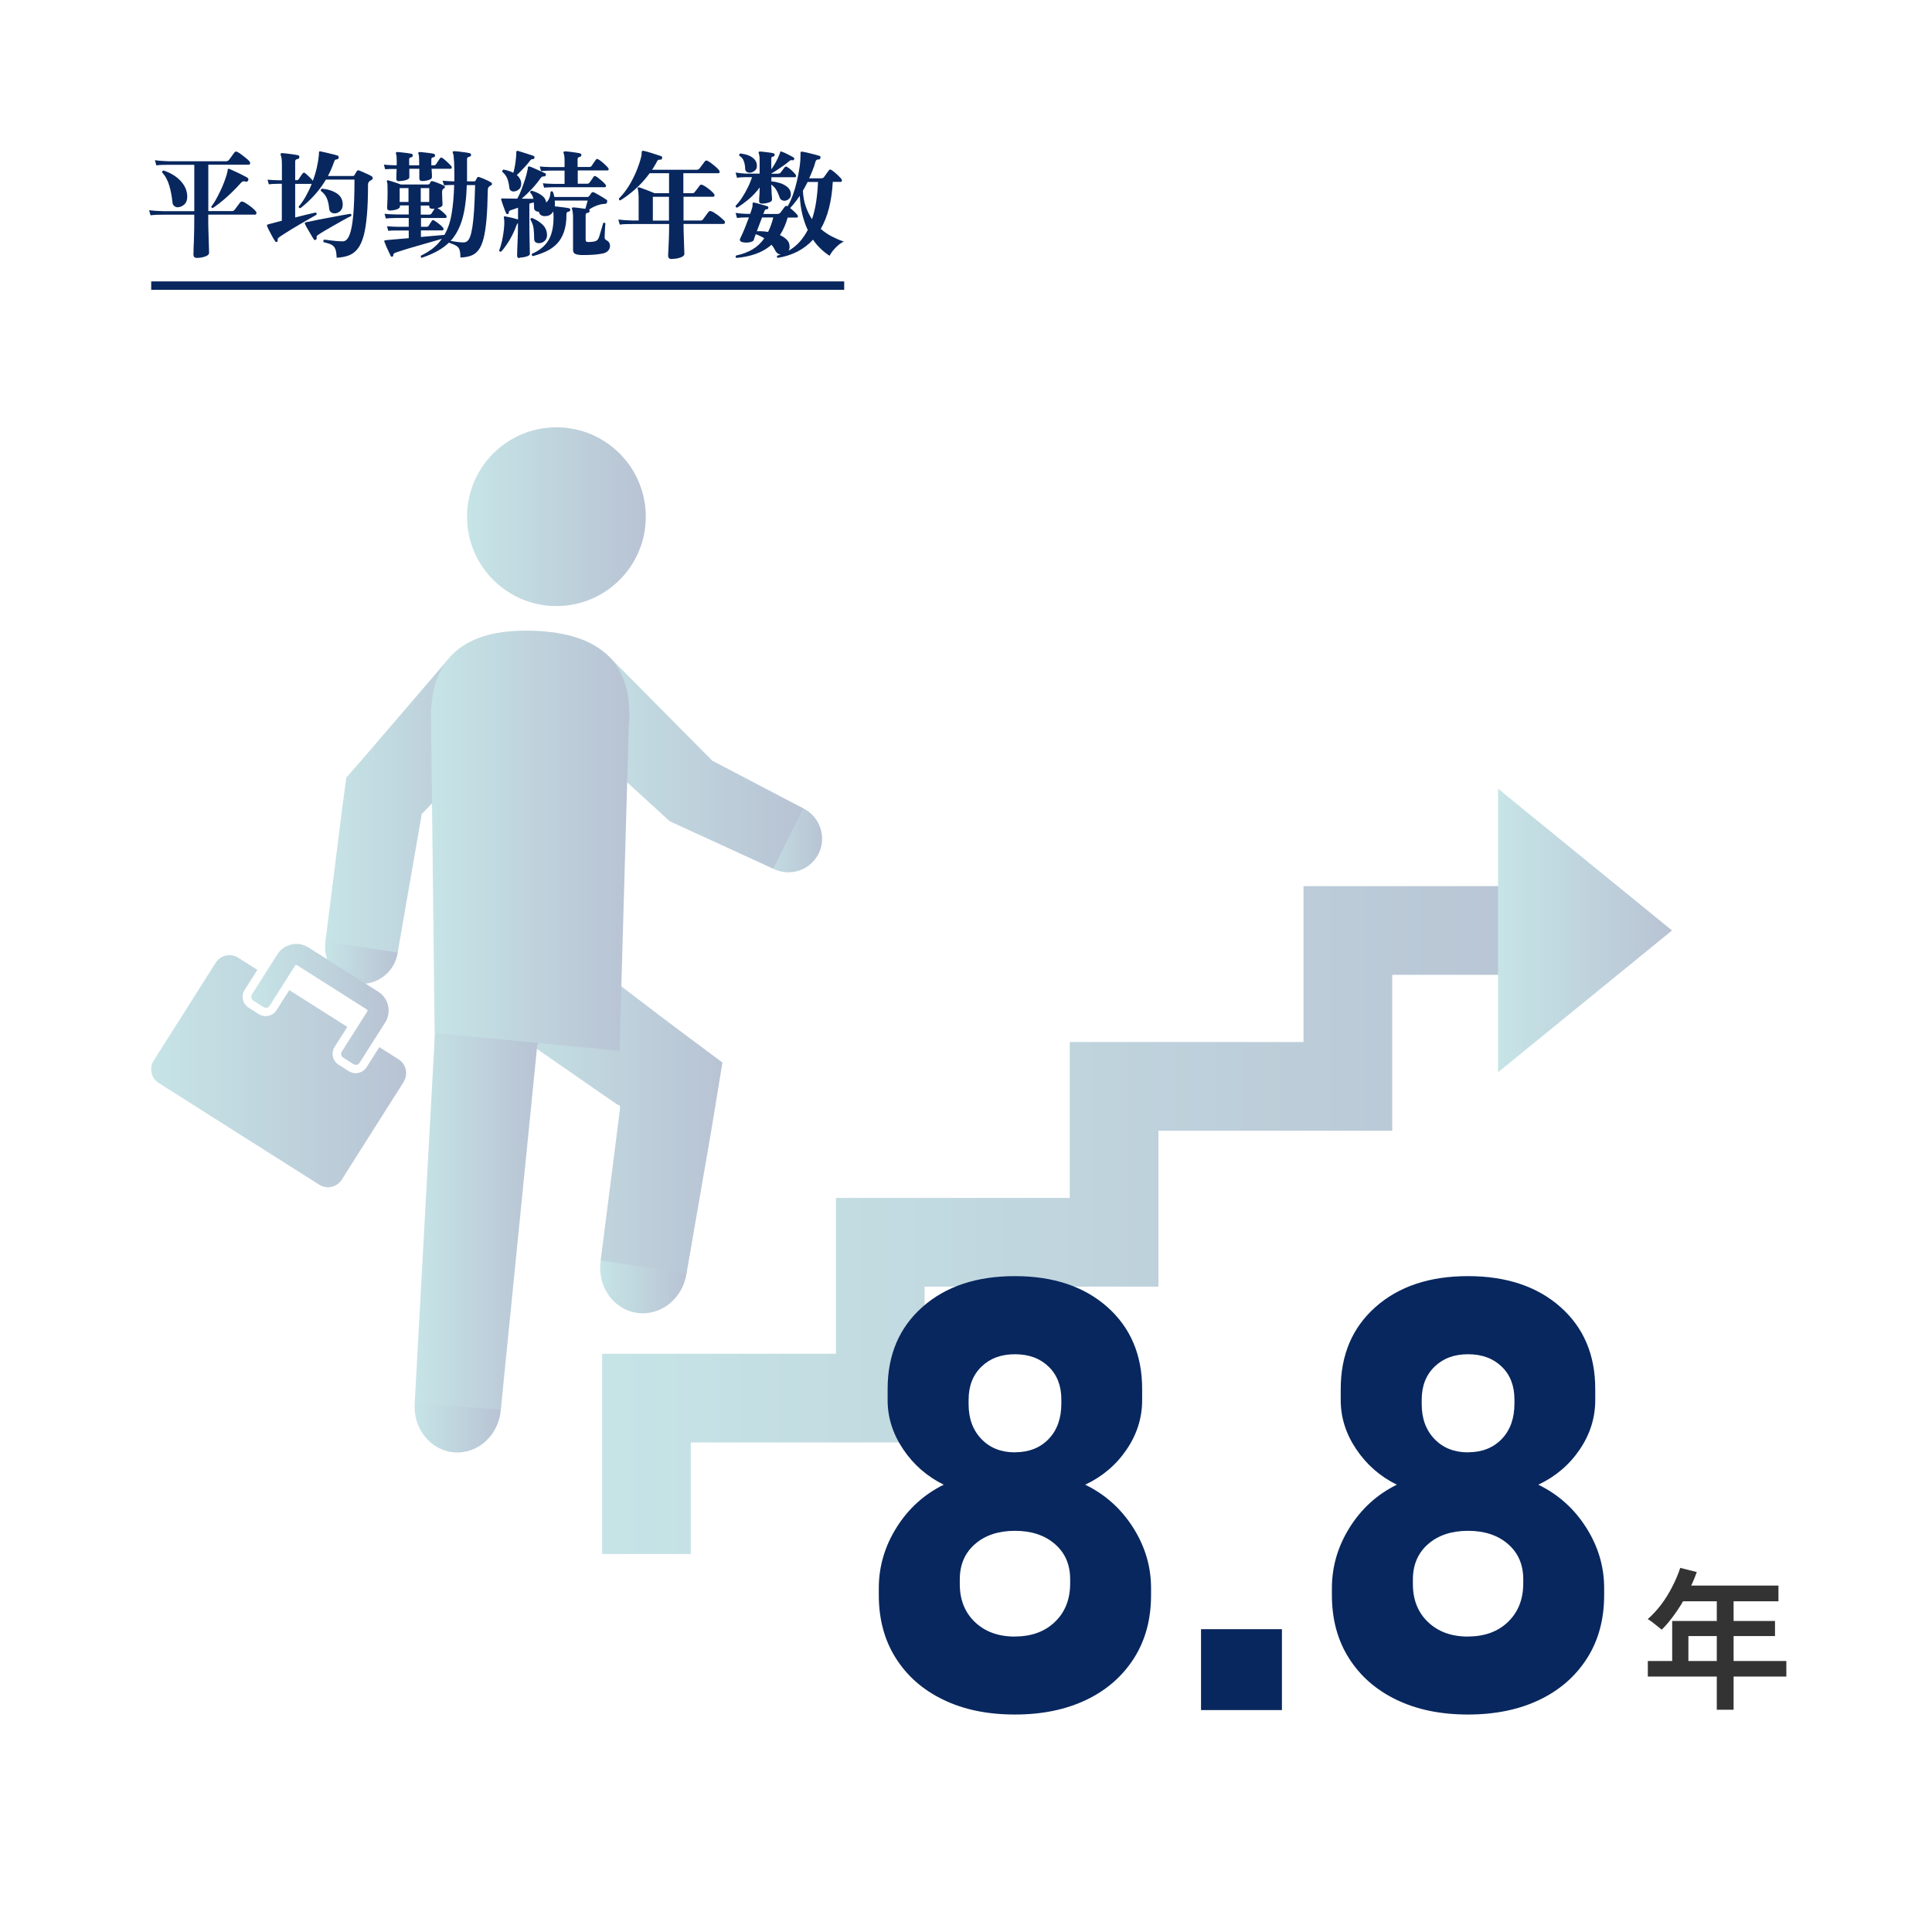 <?xml version="1.0" encoding="UTF-8"?>
<svg id="ol" xmlns="http://www.w3.org/2000/svg" xmlns:xlink="http://www.w3.org/1999/xlink" viewBox="0 0 230 230">
  <defs>
    <style>
      .cls-1 {
        fill: url(#_新規グラデーションスウォッチ_1-18);
      }

      .cls-2 {
        fill: url(#_新規グラデーションスウォッチ_1-9);
      }

      .cls-3 {
        fill: #08275e;
      }

      .cls-4 {
        fill: url(#_新規グラデーションスウォッチ_1-3);
      }

      .cls-5 {
        opacity: .3;
      }

      .cls-6 {
        fill: url(#_新規グラデーションスウォッチ_1-5);
      }

      .cls-7 {
        fill: none;
        stroke: #08275e;
        stroke-miterlimit: 10;
      }

      .cls-8 {
        fill: url(#_新規グラデーションスウォッチ_1-11);
      }

      .cls-9 {
        fill: url(#_新規グラデーションスウォッチ_1-4);
      }

      .cls-10 {
        fill: url(#_新規グラデーションスウォッチ_1-8);
      }

      .cls-11 {
        fill: url(#_新規グラデーションスウォッチ_1);
      }

      .cls-12 {
        fill: url(#_新規グラデーションスウォッチ_1-2);
      }

      .cls-13 {
        fill: #333;
      }

      .cls-14 {
        fill: url(#_新規グラデーションスウォッチ_1-10);
      }

      .cls-15 {
        fill: url(#_新規グラデーションスウォッチ_1-13);
      }

      .cls-16 {
        fill: url(#_新規グラデーションスウォッチ_1-15);
      }

      .cls-17 {
        fill: url(#_新規グラデーションスウォッチ_1-12);
      }

      .cls-18 {
        fill: url(#_新規グラデーションスウォッチ_1-14);
      }

      .cls-19 {
        fill: url(#_新規グラデーションスウォッチ_1-7);
      }

      .cls-20 {
        fill: url(#_新規グラデーションスウォッチ_1-17);
      }

      .cls-21 {
        fill: url(#_新規グラデーションスウォッチ_1-16);
      }

      .cls-22 {
        fill: url(#_新規グラデーションスウォッチ_1-6);
      }
    </style>
    <linearGradient id="_新規グラデーションスウォッチ_1" data-name="新規グラデーションスウォッチ 1" x1="38.69" y1="112.75" x2="47.4" y2="112.75" gradientUnits="userSpaceOnUse">
      <stop offset="0" stop-color="#40a5ad"/>
      <stop offset="1" stop-color="#11366d"/>
    </linearGradient>
    <linearGradient id="_新規グラデーションスウォッチ_1-2" data-name="新規グラデーションスウォッチ 1" x1="51.89" y1="82.09" x2="62.31" y2="82.09" xlink:href="#_新規グラデーションスウォッチ_1"/>
    <linearGradient id="_新規グラデーションスウォッチ_1-3" data-name="新規グラデーションスウォッチ 1" x1="38.74" y1="96" x2="60.96" y2="96" xlink:href="#_新規グラデーションスウォッチ_1"/>
    <linearGradient id="_新規グラデーションスウォッチ_1-4" data-name="新規グラデーションスウォッチ 1" x1="71.45" y1="150.83" x2="81.8" y2="150.83" xlink:href="#_新規グラデーションスウォッチ_1"/>
    <linearGradient id="_新規グラデーションスウォッチ_1-5" data-name="新規グラデーションスウォッチ 1" x1="55.41" y1="115.93" x2="68.3" y2="115.93" xlink:href="#_新規グラデーションスウォッチ_1"/>
    <linearGradient id="_新規グラデーションスウォッチ_1-6" data-name="新規グラデーションスウォッチ 1" x1="58.23" y1="131.27" x2="86.01" y2="131.27" xlink:href="#_新規グラデーションスウォッチ_1"/>
    <linearGradient id="_新規グラデーションスウォッチ_1-7" data-name="新規グラデーションスウォッチ 1" x1="49.35" y1="167.42" x2="59.64" y2="167.42" xlink:href="#_新規グラデーションスウォッチ_1"/>
    <linearGradient id="_新規グラデーションスウォッチ_1-8" data-name="新規グラデーションスウォッチ 1" x1="51.76" y1="123.43" x2="64.03" y2="123.43" xlink:href="#_新規グラデーションスウォッチ_1"/>
    <linearGradient id="_新規グラデーションスウォッチ_1-9" data-name="新規グラデーションスウォッチ 1" x1="49.37" y1="145.4" x2="64.01" y2="145.4" xlink:href="#_新規グラデーションスウォッチ_1"/>
    <linearGradient id="_新規グラデーションスウォッチ_1-10" data-name="新規グラデーションスウォッチ 1" x1="55.6" y1="61.51" x2="76.88" y2="61.51" xlink:href="#_新規グラデーションスウォッチ_1"/>
    <linearGradient id="_新規グラデーションスウォッチ_1-11" data-name="新規グラデーションスウォッチ 1" x1="89.8" y1="99.83" x2="97.88" y2="99.83" xlink:href="#_新規グラデーションスウォッチ_1"/>
    <linearGradient id="_新規グラデーションスウォッチ_1-12" data-name="新規グラデーションスウォッチ 1" x1="64.44" y1="81.69" x2="74.06" y2="81.69" xlink:href="#_新規グラデーションスウォッチ_1"/>
    <linearGradient id="_新規グラデーションスウォッチ_1-13" data-name="新規グラデーションスウォッチ 1" x1="65.94" y1="90.83" x2="95.62" y2="90.83" xlink:href="#_新規グラデーションスウォッチ_1"/>
    <linearGradient id="_新規グラデーションスウォッチ_1-14" data-name="新規グラデーションスウォッチ 1" x1="51.32" y1="100.09" x2="74.92" y2="100.09" xlink:href="#_新規グラデーションスウォッチ_1"/>
    <linearGradient id="_新規グラデーションスウォッチ_1-15" data-name="新規グラデーションスウォッチ 1" x1="71.68" y1="145.25" x2="188.3" y2="145.25" xlink:href="#_新規グラデーションスウォッチ_1"/>
    <linearGradient id="_新規グラデーションスウォッチ_1-16" data-name="新規グラデーションスウォッチ 1" x1="178.34" y1="110.77" x2="199.05" y2="110.77" xlink:href="#_新規グラデーションスウォッチ_1"/>
    <linearGradient id="_新規グラデーションスウォッチ_1-17" data-name="新規グラデーションスウォッチ 1" x1="18" y1="127.52" x2="48.37" y2="127.52" xlink:href="#_新規グラデーションスウォッチ_1"/>
    <linearGradient id="_新規グラデーションスウォッチ_1-18" data-name="新規グラデーションスウォッチ 1" x1="29.89" y1="119.56" x2="46.26" y2="119.56" xlink:href="#_新規グラデーションスウォッチ_1"/>
  </defs>
  <g class="cls-5">
    <g>
      <g>
        <path class="cls-11" d="M47.35,113.39c-.36,2.4-2.58,4.05-4.95,3.69-2.38-.36-4.01-2.59-3.65-4.98.36-2.39,2.58-4.05,4.95-3.69,2.38.36,4.01,2.59,3.65,4.98Z"/>
        <path class="cls-12" d="M60.96,85.56c-1.93,2.15-5.23,2.33-7.36.41-2.13-1.92-2.29-5.22-.35-7.36,1.93-2.15,5.23-2.33,7.36-.41,2.13,1.92,2.29,5.22.35,7.36Z"/>
        <path class="cls-4" d="M47.35,113.39l-8.61-1.29,1.14-9.06.57-4.53.28-2.26.5-3.69,2.35-2.68,1.38-1.61,2.76-3.22,5.52-6.43,7.71,6.95-5.83,6.16-2.91,3.08-1.46,1.54-.36.38s-.03.02-.05.04l-.08.05-.04.08v.02s-.01,0-.02.02l-.02.14-.1.56-.39,2.25-.78,4.5-1.57,9Z"/>
      </g>
      <g>
        <path class="cls-9" d="M81.73,151.6c-.45,3.02-3.11,5.12-5.93,4.69-2.82-.42-4.74-3.21-4.29-6.23.45-3.02,3.11-5.12,5.93-4.69,2.82.42,4.74,3.21,4.29,6.23Z"/>
        <path class="cls-6" d="M65.48,110.94c2.94,2.14,3.71,6.11,1.71,8.86-2,2.75-6.01,3.25-8.95,1.11-2.94-2.14-3.71-6.11-1.71-8.86,2-2.75,6.01-3.25,8.95-1.11Z"/>
        <path class="cls-22" d="M81.73,151.6l-10.22-1.54,1.39-10.93.7-5.47.17-1.37.04-.34c.01-.09,0-.04,0-.07v-.06s-.04-.22-.04-.22l-.23-.09-.05-.02h-.01s0,0,0,0l-.07-.05-.29-.2-1.15-.79-4.59-3.18-9.17-6.35,7.25-9.97,8.88,6.76,4.44,3.38,2.94,2.21,4.28,3.19-.85,5.23-.6,3.6-.94,5.43-1.88,10.86Z"/>
      </g>
      <g>
        <path class="cls-19" d="M59.62,167.82c-.24,3.03-2.72,5.3-5.55,5.08-2.83-.22-4.93-2.85-4.7-5.88.24-3.02,2.72-5.3,5.55-5.08,2.83.22,4.93,2.85,4.7,5.88Z"/>
        <path class="cls-10" d="M64.01,123.9c-.27,3.61-3.24,6.33-6.61,6.07-3.38-.26-5.89-3.4-5.62-7,.27-3.61,3.24-6.33,6.61-6.07,3.38.26,5.89,3.39,5.62,7Z"/>
        <polygon class="cls-2" points="59.62 167.82 49.37 167.02 51.78 122.97 64.01 123.9 59.62 167.82"/>
      </g>
      <circle class="cls-14" cx="66.24" cy="61.51" r="10.64"/>
      <g>
        <path class="cls-8" d="M95.62,96.23c2,1,2.82,3.41,1.83,5.4-.99,1.98-3.41,2.79-5.41,1.79-2-1-2.82-3.41-1.83-5.4.99-1.98,3.41-2.79,5.41-1.79Z"/>
        <path class="cls-17" d="M72.57,78.23c1.93,1.85,2,4.89.17,6.8-1.83,1.91-4.88,1.96-6.8.12s-2-4.89-.17-6.8c1.83-1.91,4.88-1.96,6.8-.12Z"/>
        <polygon class="cls-15" points="95.62 96.23 92.05 103.42 79.73 97.77 65.94 85.15 72.57 78.23 84.8 90.56 95.62 96.23"/>
      </g>
      <path class="cls-18" d="M51.74,122.97l-.42-37.18c-.18-7.34,3.81-10.96,12.1-10.7,8.29.25,12.06,4.1,11.43,11.42l-1.1,38.59-22.01-2.13Z"/>
      <polygon class="cls-16" points="82.24 185 71.68 185 71.68 161.16 99.51 161.16 99.51 142.61 127.35 142.61 127.35 124.05 155.18 124.05 155.18 105.49 188.3 105.49 188.3 116.05 165.74 116.05 165.74 134.61 137.91 134.61 137.91 153.17 110.07 153.17 110.07 171.72 82.24 171.72 82.24 185"/>
      <polygon class="cls-21" points="199.05 110.77 178.34 93.89 178.34 127.65 199.05 110.77"/>
    </g>
    <g>
      <path class="cls-20" d="M48.06,128.79l-7.38,11.65c-.57.9-1.77,1.17-2.67.6l-19.11-12.11c-.9-.57-1.17-1.77-.6-2.67l7.38-11.65c.57-.9,1.77-1.17,2.67-.6l2.29,1.45-1.52,2.39c-.45.71-.24,1.66.48,2.11l1.21.77c.71.45,1.66.24,2.11-.47l1.52-2.39,6.91,4.38-1.52,2.39c-.45.71-.24,1.66.48,2.11l1.21.77c.72.45,1.66.24,2.12-.47l1.52-2.39,2.29,1.45c.9.57,1.17,1.77.6,2.67Z"/>
      <path class="cls-1" d="M45.84,121.74l-3.03,4.78c-.16.25-.49.32-.74.16l-1.21-.77c-.25-.16-.32-.49-.16-.73l3.03-4.78c.05-.08.02-.17-.05-.22l-8.33-5.28c-.07-.05-.17-.03-.22.05l-3.03,4.78c-.16.25-.49.32-.73.16l-1.21-.77c-.25-.16-.32-.49-.17-.73l3.03-4.78c.79-1.24,2.43-1.61,3.68-.83l8.33,5.28c1.24.79,1.61,2.43.82,3.68Z"/>
    </g>
  </g>
  <g>
    <path class="cls-3" d="M23.46,30.71c-.29,0-.43-.14-.43-.41,0-.04,0-.2.01-.48,0-.28.02-.64.04-1.08s.03-.94.04-1.49c0-.55.01-1.12.01-1.69h-3.68c-.3,0-.56,0-.8.01s-.48.03-.73.06l-.17-.6c.47.06,1.03.09,1.68.11h3.7v-5.52h-3.01c-.31,0-.58,0-.8.01-.23,0-.46.03-.71.06l-.17-.62c.46.07,1.02.11,1.68.13h6.75c.16,0,.29-.05.38-.15.05-.06.11-.15.2-.27s.17-.24.26-.36.14-.2.18-.25c.08-.08.15-.13.21-.13.03,0,.06,0,.08.01.03,0,.06.02.08.04.15.07.32.18.51.33.19.15.38.29.55.43.18.15.3.26.38.36.06.06.08.12.08.2,0,.13-.06.2-.18.2h-4.8v5.52h2.76c.1,0,.18,0,.22-.03s.1-.06.15-.13c.05-.06.11-.14.2-.26.09-.12.18-.24.27-.36.09-.12.15-.21.19-.25.06-.07.13-.11.21-.11s.2.04.36.13c.15.09.32.2.5.33.18.13.34.26.48.39.14.13.25.23.31.31.06.06.08.12.08.2,0,.13-.06.2-.18.2h-5.56c0,.78,0,1.51.03,2.17.02.66.04,1.21.05,1.63.01.42.02.67.02.75,0,.18-.15.32-.45.43-.3.11-.63.17-.99.17ZM21.21,24.68c-.18,0-.33-.05-.46-.15-.13-.1-.21-.25-.22-.46-.07-.68-.19-1.34-.38-1.98s-.47-1.16-.85-1.55v-.03c0-.12.06-.19.18-.21.86.29,1.54.71,2.05,1.27s.76,1.18.76,1.85c0,.41-.12.72-.36.93-.24.21-.48.31-.72.31ZM25.31,24.77s-.09-.02-.12-.06-.04-.07-.04-.11c.15-.18.31-.42.49-.73.18-.31.35-.64.53-1.01.18-.36.34-.73.48-1.09.14-.36.25-.7.34-.99.04-.13.06-.24.08-.33.01-.09.03-.17.04-.25.02-.07.06-.11.11-.11.02,0,.06,0,.11.03.06.03.2.09.41.18s.44.2.69.32c.25.12.47.23.67.34.2.1.32.17.36.2.07.05.11.11.11.18,0,.06,0,.1-.03.13-.05.14-.14.19-.28.15-.08-.03-.16-.04-.24-.04-.11,0-.23.07-.35.2-.55.62-1.13,1.2-1.74,1.74s-1.15.95-1.62,1.26Z"/>
    <path class="cls-3" d="M40.08,30.7c-.02-.47-.07-.82-.16-1.05-.09-.23-.24-.41-.46-.52-.22-.11-.54-.21-.95-.31,0-.02-.02-.04-.02-.06,0-.02,0-.04,0-.06,0-.07.03-.13.1-.17.08,0,.17.02.27.03.09,0,.19.02.29.04.26.03.54.06.83.09s.56.04.83.04c.33,0,.59-.26.79-.74s.35-1.26.45-2.34.15-2.5.15-4.27h-3.4c-.4.68-.86,1.3-1.37,1.86s-1.06,1.07-1.66,1.54c-.14,0-.21-.06-.21-.2.31-.35.59-.75.85-1.22.26-.47.5-.96.7-1.47h-1.97v4c.49-.13.96-.25,1.39-.35.43-.1.78-.18,1.04-.24.13.05.16.14.1.27-.21.11-.47.26-.79.45-.32.19-.67.39-1.04.6s-.73.43-1.08.64c-.35.21-.66.41-.94.59s-.48.31-.61.41c-.13.09-.18.21-.15.34v.04c0,.07-.04.13-.12.17-.02,0-.05.01-.08.01-.03,0-.09-.08-.19-.23-.1-.15-.21-.34-.33-.57-.12-.22-.23-.44-.34-.65s-.17-.37-.21-.47c0-.05,0-.08,0-.11,0-.02.04-.04.08-.06.05-.02.1-.03.16-.05.06-.01.12-.03.19-.05l1.33-.35v-4.4h-.39c-.48,0-.86.03-1.16.06l-.15-.55c.36.04.8.06,1.32.07h.39v-1.85c0-.32-.01-.57-.04-.75-.03-.18-.06-.31-.1-.39-.03-.07-.03-.13,0-.17.02-.05.07-.07.14-.07.13,0,.32.02.58.05.26.03.52.07.78.1.26.04.45.07.57.1.1.04.15.1.15.2,0,.15-.07.23-.21.25-.2.03-.29.12-.29.28v2.24h.2c.06,0,.1-.01.13-.04s.06-.05.1-.09c.05-.07.12-.19.22-.34.1-.15.18-.27.24-.34.05-.06.1-.08.15-.08.07,0,.12.02.15.06.13.1.29.25.49.44.2.19.34.34.42.46h0c.2-.52.36-1.05.48-1.59s.2-1.03.24-1.49c0-.06.01-.11.01-.16v-.16c0-.06.03-.09.07-.1h.1c.15.03.36.07.64.14s.55.13.83.2c.28.07.47.12.6.17.07.03.11.09.11.2,0,.06-.02.11-.05.16s-.08.08-.15.08c-.1,0-.18.02-.22.06s-.09.12-.13.23c-.21.62-.46,1.18-.73,1.69h2.98c.08,0,.14-.04.18-.11.03-.05.07-.12.13-.22s.11-.18.15-.25c.06-.09.14-.12.24-.08.12.04.28.1.48.19.2.09.4.18.6.27.2.09.36.18.47.25.06.04.1.1.1.2s-.04.16-.13.21c-.03.02-.05.04-.08.05-.03.01-.05.03-.08.05-.18.11-.27.26-.27.45,0,1.43-.04,2.64-.13,3.64s-.21,1.82-.39,2.47c-.18.65-.41,1.16-.7,1.53-.29.37-.64.64-1.05.8-.41.16-.89.25-1.44.28ZM37.6,28.55s-.07.03-.1.03c-.06,0-.1-.02-.13-.07-.06-.09-.15-.23-.25-.4-.1-.17-.21-.35-.32-.55-.11-.19-.21-.37-.31-.53-.09-.16-.15-.29-.18-.37-.02-.04-.03-.07-.03-.11.02-.04.05-.06.08-.07.07-.02.13-.04.21-.06s.16-.03.25-.04c.34-.07.74-.16,1.2-.25.47-.09.94-.18,1.43-.27.49-.09.93-.18,1.34-.25s.72-.12.93-.16c.05.02.08.05.1.1.02.05.02.1,0,.16-.22.1-.52.25-.89.46-.37.2-.76.42-1.17.66-.41.24-.79.46-1.14.66-.35.21-.61.37-.78.49-.1.07-.15.15-.15.22,0,.06,0,.1.01.13,0,0,0,.02,0,.02,0,0,0,.02,0,.04,0,.06-.04.12-.13.15ZM39.82,25.4c-.15,0-.29-.04-.41-.13-.13-.09-.2-.23-.22-.41-.04-.48-.13-.89-.27-1.23-.14-.35-.39-.65-.73-.91,0-.02,0-.03,0-.04,0,0,0-.01,0-.02,0-.1.05-.17.15-.2.72.07,1.31.27,1.77.57.46.31.69.75.69,1.32,0,.34-.1.6-.3.78-.2.18-.42.27-.67.27Z"/>
    <path class="cls-3" d="M47.5,21.58c-.21,0-.32-.1-.32-.31,0-.09,0-.24.01-.45,0-.21.02-.44.03-.7h-.11c-.25,0-.48,0-.67,0-.2,0-.39.02-.59.03l-.15-.55c.37.04.84.07,1.4.08h.12c0-.09.01-.19.01-.28v-.28c0-.41-.03-.68-.08-.8-.04-.06-.04-.11-.01-.15.02-.05.06-.07.13-.07.12,0,.29.01.52.04.22.02.45.05.68.08s.4.06.51.09c.07,0,.11.04.13.08.02.05.03.09.03.14,0,.07-.03.11-.07.14-.04.03-.08.05-.12.06-.16,0-.24.09-.24.25v.7h1.19v-.56c0-.41-.03-.68-.08-.8-.04-.06-.04-.12-.01-.15.02-.05.06-.07.13-.07.12,0,.29.01.52.04.22.02.45.05.68.08s.4.06.51.09c.09.03.14.09.14.18,0,.14-.07.22-.2.24-.16,0-.24.09-.24.25v.7h.29c.12,0,.21-.05.28-.14.05-.07.12-.19.22-.34.1-.15.17-.26.22-.33.05-.07.1-.11.15-.11.03,0,.05,0,.08.01.02,0,.05.02.08.04.1.06.22.16.36.28.14.12.27.25.4.37.13.13.22.23.29.31.04.04.06.09.06.15,0,.11-.05.17-.15.17h-2.25c.02.27.03.5.04.69,0,.19,0,.29,0,.32,0,.14-.13.25-.38.33-.25.08-.51.12-.78.12-.22,0-.34-.1-.34-.31v-1.15h-1.19v1.01c0,.14-.13.25-.38.33-.26.08-.53.12-.81.12ZM50.22,30.71c-.13-.07-.16-.16-.1-.28.54-.26,1.02-.56,1.43-.88.41-.33.76-.7,1.05-1.12-.3.09-.65.2-1.05.31s-.82.24-1.26.36c-.44.13-.87.25-1.28.37-.42.12-.79.23-1.11.34-.33.1-.58.19-.77.25-.23.08-.34.19-.31.31v.04c0,.07-.04.11-.11.14-.02,0-.04.01-.07.01-.06,0-.1-.03-.12-.08-.05-.1-.13-.27-.24-.5-.11-.23-.22-.46-.32-.7-.1-.24-.17-.42-.21-.54-.02-.05,0-.08.03-.11.02-.02.05-.03.1-.03l.27-.03,2.51-.22v-.91h-1.19c-.25,0-.47,0-.67,0-.19,0-.39.02-.58.04l-.15-.55c.36.04.83.06,1.4.07h1.19v-1.05h-1.48c-.53,0-.95.03-1.25.06l-.15-.56c.37.04.84.07,1.4.08h1.48v-1.08h-1.05v.14c0,.14-.13.25-.39.34-.26.08-.53.13-.81.13-.21,0-.32-.1-.32-.31,0-.07,0-.19.01-.39,0-.19.02-.41.03-.66,0-.25.01-.48.01-.71,0-.41,0-.72-.01-.92,0-.21-.03-.35-.07-.45-.02-.06,0-.1.03-.14.03-.03.08-.03.14-.01.1.03.25.07.44.13.19.06.38.12.58.19.2.07.35.12.46.17h3.26c.07,0,.13-.03.17-.08l.13-.24c.04-.07.11-.1.22-.07.12.03.27.07.45.14s.35.14.52.21c.17.07.31.14.41.2.06.03.1.08.1.15,0,.06-.04.11-.11.15l-.08.06c-.1.07-.15.2-.15.39,0,.12,0,.29.01.52,0,.22.02.43.03.63,0,.2.01.32.01.36,0,.09-.06.17-.17.24-.12.07-.26.12-.44.15h.01c.17.09.36.23.57.41s.37.33.46.45c.04.05.06.1.06.15,0,.11-.05.17-.14.17h-2.91v1.05h.63c.14,0,.24-.04.29-.13.05-.08.11-.18.18-.3.07-.12.13-.21.18-.27.04-.06.09-.1.15-.1.06,0,.11.02.15.06.16.09.35.23.57.4.22.17.38.32.47.45.04.05.06.1.06.15,0,.11-.05.17-.14.17h-2.55v.78l2.8-.25c.4-.69.69-1.52.85-2.48.17-.96.27-2.11.31-3.46h-.12c-.4,0-.77.02-1.09.04l-.17-.55c.43.04.85.07,1.26.08h.14v-.67c0-.71,0-1.25-.03-1.61-.02-.36-.04-.62-.06-.77s-.05-.26-.09-.32c-.03-.06-.03-.12-.01-.15.03-.05.07-.07.14-.07.12,0,.31.01.57.04.26.03.51.06.77.1.26.04.44.07.55.1.1.03.15.09.15.18,0,.14-.06.22-.2.24-.19.03-.28.12-.28.27v2.04c0,.1,0,.21,0,.31,0,.11,0,.21,0,.31h.84c.06,0,.09,0,.11-.02.02-.01.04-.04.07-.08l.18-.34c.06-.08.14-.11.25-.07.12.04.28.1.46.17.19.08.37.16.55.25.18.08.31.16.41.22.06.05.1.11.1.18s-.04.14-.13.18c-.03,0-.05.02-.07.03s-.04.02-.06.04c-.16.09-.24.25-.24.48-.02,1.36-.07,2.51-.15,3.45-.08.94-.2,1.7-.35,2.3-.15.59-.35,1.05-.6,1.38s-.55.55-.9.68-.78.2-1.26.22c0-.4-.03-.71-.1-.91-.07-.21-.19-.37-.38-.48-.19-.12-.48-.24-.86-.37,0,0,0-.02-.01-.03-.4.39-.87.73-1.39,1.02-.53.29-1.13.55-1.81.78ZM48.63,22.39h-1.05v1.65h1.05v-1.65ZM51.1,22.39h-1.01v1.65h1.01v-1.65ZM51.1,24.47h-1.01v1.08h1.01c.13,0,.22-.05.28-.14.05-.07.11-.17.18-.29.08-.12.14-.21.18-.27-.05,0-.1,0-.15,0-.06,0-.11,0-.15,0-.22,0-.34-.1-.34-.31v-.08ZM55.19,28.86c.16,0,.3-.05.43-.15.13-.1.25-.28.35-.55.1-.27.19-.66.27-1.16.08-.5.14-1.16.2-1.97.05-.81.09-1.8.12-2.99h-.99c-.05,1.6-.22,2.93-.52,3.99s-.77,1.95-1.4,2.65c.21.04.46.08.75.12.29.04.56.06.79.06Z"/>
    <path class="cls-3" d="M61.88,30.74c-.21,0-.32-.1-.32-.29,0-.04,0-.2.01-.48,0-.28.02-.62.04-1.01.01-.39.03-.78.04-1.17,0-.39.01-.71.01-.96v-.25c-.06.02-.11.07-.14.17-.15.42-.33.84-.54,1.25-.21.42-.43.79-.67,1.13-.23.34-.45.62-.66.83h-.05c-.1,0-.16-.05-.18-.15.13-.3.24-.67.34-1.11.09-.44.17-.88.22-1.32.05-.44.07-.81.05-1.12l-.04-.34c-.02-.07-.01-.12.01-.13.03-.03.08-.04.14-.03.19.03.43.08.73.15s.56.15.8.22v-1.4l-.9.31c-.14.05-.21.14-.2.27,0,.09-.04.15-.12.17-.02,0-.04.01-.07.01-.05,0-.08-.02-.11-.07-.06-.11-.12-.27-.2-.48-.08-.21-.16-.42-.23-.63-.07-.21-.13-.39-.17-.53-.02-.06-.01-.1.01-.13.04-.02.09-.03.15-.03.05,0,.1.01.17.01h.21c.19,0,.4.01.63.01s.48,0,.74.01c.18-.31.35-.67.5-1.08.16-.41.3-.82.43-1.23.13-.41.22-.74.27-1.02,0-.02,0-.04.01-.07.02-.05.03-.09.04-.13s0-.08,0-.1c0-.09.02-.15.07-.18.06-.04.12-.04.18-.01.14.05.33.12.56.23.23.11.47.21.7.31.23.1.42.19.55.25.05,0,.08.04.09.1.01.06.01.1,0,.14-.04.09-.1.14-.18.14h-.06c-.06,0-.12,0-.18.03-.06.02-.12.07-.18.15-.32.46-.68.9-1.09,1.34-.41.43-.8.81-1.18,1.13.26,0,.51.01.76.01s.46,0,.64.01c-.04-.14-.09-.27-.15-.4s-.14-.24-.24-.33v-.04c0-.11.06-.18.17-.2.44.12.83.3,1.16.53.34.23.53.53.57.88.32-.26.49-.68.52-1.26.05-.06.1-.08.15-.08.05,0,.09.02.12.06.05.1.08.21.11.31.03.1.06.21.08.31h3.95c.07,0,.13-.03.18-.1.09-.11.19-.24.28-.39.08-.08.16-.11.27-.07.09.04.24.11.44.23s.41.24.62.36c.21.13.37.23.48.31.05.03.07.08.07.17,0,.03,0,.07-.03.13-.04.12-.11.18-.21.18-.09,0-.19,0-.29.02-.1.01-.2.03-.3.05-.24.06-.48.14-.71.25-.23.11-.44.23-.63.36.06.04.09.1.07.18,0,.11-.07.18-.2.2-.18.02-.27.1-.27.25v2.94c0,.11.02.19.07.23s.13.06.27.06c.1,0,.23,0,.37-.02.14-.01.27-.03.39-.06.23-.06.39-.21.46-.43.04-.08.08-.21.13-.38.05-.17.11-.35.16-.54.06-.19.11-.36.15-.51.05-.15.08-.26.08-.32.03-.02.07-.03.13-.03.07,0,.12.02.14.07,0,.1-.02.26-.04.48-.01.22-.02.44-.03.67,0,.22-.01.39-.02.49v.04c0,.14.07.25.2.32.13.06.24.14.32.26s.12.27.12.46-.07.35-.21.52c-.14.17-.36.28-.66.35-.3.06-.66.11-1.07.14-.42.03-.79.04-1.11.04h-.29c-.09,0-.17,0-.25-.01-.31-.03-.52-.09-.64-.18s-.17-.25-.17-.46v-3.74c0-.3-.01-.53-.04-.71-.02-.17-.05-.29-.08-.36-.04-.06-.04-.11-.01-.14.03-.05.07-.07.14-.07.13,0,.35.02.65.06.3.04.57.07.8.11.05-.13.1-.3.15-.51s.1-.37.13-.47h-3.92c0,.07.02.15.02.22,0,.07,0,.15,0,.22v.12s0,.09-.01.13c.15,0,.34.03.57.06.23.03.46.06.67.08.21.03.37.06.46.08.09.03.14.09.14.18,0,.15-.07.22-.2.22-.17.03-.25.12-.25.27,0,.85-.1,1.56-.3,2.14-.2.58-.48,1.05-.84,1.42s-.78.67-1.27.9c-.49.23-1.02.42-1.6.57-.13-.07-.16-.16-.1-.28.89-.38,1.54-.91,1.95-1.59.42-.68.62-1.61.62-2.79,0-.27-.01-.49-.04-.67-.09.18-.22.32-.38.42-.16.1-.37.15-.62.15-.21,0-.38-.05-.5-.15-.12-.1-.19-.23-.21-.38-.14,0-.27-.02-.38-.1-.12-.07-.18-.18-.19-.31,0-.24-.01-.48-.04-.7l-.52.15v2.52c0,.31,0,.65.01,1.03,0,.38.02.74.02,1.09,0,.35.01.65.02.9s.01.4.01.46c0,.08-.07.16-.2.22-.13.06-.3.12-.49.15-.19.04-.38.06-.57.06ZM61.17,22.8c-.15,0-.27-.04-.37-.12-.1-.08-.16-.2-.17-.36-.03-.36-.11-.71-.23-1.04-.13-.33-.33-.6-.6-.82,0-.02,0-.03,0-.04,0,0,0-.02,0-.03,0-.1.05-.17.15-.2.21.04.41.09.6.15.2.06.38.14.56.23.04-.11.08-.29.13-.52.05-.24.1-.49.13-.75s.06-.48.07-.64v-.06c0-.09.02-.18.02-.25s0-.14,0-.21c0-.15.07-.21.22-.17.03,0,.13.04.3.09.17.05.37.11.6.19.23.08.44.14.62.2.19.06.3.1.35.13.09.06.11.14.06.25-.02.07-.07.11-.15.11s-.15.01-.2.04c-.05.02-.1.08-.17.16-.13.18-.3.39-.52.63s-.42.46-.62.66c-.2.2-.34.34-.43.41.16.13.29.28.38.46.1.17.15.36.15.57,0,.31-.1.54-.29.69-.19.15-.39.23-.59.23ZM64.15,28.95c-.17,0-.3-.04-.41-.13-.1-.08-.15-.21-.15-.38,0-.4-.02-.79-.06-1.18-.04-.38-.17-.76-.39-1.12,0-.06.02-.12.06-.15.04-.04.09-.05.15-.04.51.21.94.49,1.27.82.33.33.5.74.5,1.23,0,.3-.1.53-.3.7-.2.17-.42.25-.67.25ZM64.78,22.37l-.15-.55c.36.04.81.06,1.33.07h1.25v-1.58h-1.61c-.5,0-.89.03-1.19.06l-.15-.55c.36.04.81.06,1.33.07h1.62v-.73c0-.47-.04-.77-.11-.9-.03-.06-.03-.11-.01-.17.03-.05.08-.07.14-.07.12,0,.3.01.55.04.24.03.49.06.74.1.25.04.43.07.54.1.1.03.15.09.15.18,0,.14-.07.22-.21.24-.16.03-.24.12-.24.28v.92h1.36c.15,0,.25-.04.31-.13.05-.07.13-.2.25-.37.12-.17.21-.29.25-.36.06-.07.11-.1.17-.1.05,0,.08.01.11.04.11.06.25.15.41.28s.31.27.46.41.25.25.32.34c.04.05.06.1.06.15,0,.1-.05.15-.14.15h-3.54v1.58h1.11c.14,0,.24-.04.29-.13.06-.07.14-.19.25-.35.11-.16.19-.27.22-.34.06-.06.11-.1.17-.1.06,0,.18.07.36.2.17.13.35.28.52.43s.3.29.38.39c.04.04.06.09.06.15,0,.11-.05.17-.15.17h-5.98c-.49,0-.89.02-1.19.04Z"/>
    <path class="cls-3" d="M79.97,30.84c-.29,0-.43-.14-.43-.41,0-.06,0-.27.03-.64.02-.37.04-.83.06-1.39.02-.56.03-1.13.03-1.73h-4.37c-.3,0-.57,0-.8.01-.23,0-.47.03-.71.06l-.17-.6c.47.06,1.03.09,1.68.11h.74v-2.28c0-.46,0-.8-.03-1.03-.02-.23-.05-.38-.08-.46-.03-.06-.02-.1.01-.14.03-.04.08-.05.14-.04.12.03.3.09.53.18.23.09.47.18.71.27s.44.18.6.25h1.74v-2.38h-2.31c-.51.7-1.07,1.32-1.66,1.85s-1.21,1-1.84,1.39c-.13-.03-.18-.11-.15-.24.44-.43.83-.93,1.18-1.5.35-.57.65-1.16.9-1.77.25-.61.44-1.18.57-1.71.02-.1.03-.2.04-.28,0-.08.01-.15.01-.21,0-.03.01-.05.01-.08s0-.04.01-.05c.04-.06.1-.08.18-.07.11.02.27.06.46.11.2.06.4.12.62.19.22.07.42.14.61.2.19.06.32.1.41.13.09.03.14.09.14.18,0,.19-.09.27-.27.25,0,0-.02,0-.04,0-.01,0-.03,0-.05,0-.06,0-.12.02-.15.06-.04.04-.08.09-.12.17-.08.17-.18.33-.27.49s-.2.32-.3.48h5.28c.15,0,.26-.04.34-.13.05-.06.12-.14.2-.26.09-.12.18-.24.27-.36.09-.12.15-.2.18-.24.05-.07.11-.11.2-.11.06,0,.1.01.14.04.13.07.29.17.47.31.18.14.36.28.53.43.17.15.29.28.36.38.05.07.07.13.07.18,0,.11-.05.17-.15.17h-4.17v2.38h1.01c.08,0,.15,0,.2-.02.05-.01.09-.05.14-.12.05-.05.11-.12.19-.23.08-.11.16-.21.24-.32.08-.11.13-.18.16-.22.05-.07.12-.11.18-.11.1,0,.26.07.47.2.21.14.42.29.62.46.2.17.34.31.43.43.05.07.07.12.07.17,0,.12-.05.18-.15.18h-3.54v2.83h1.95c.1,0,.18,0,.22-.02.05-.01.1-.05.15-.12.05-.06.11-.14.2-.27.08-.12.17-.24.26-.36.09-.12.15-.2.19-.25.07-.07.13-.11.21-.11.08,0,.2.04.36.13.15.09.32.2.5.33.18.13.34.26.48.39s.25.23.33.3c.06.06.08.12.08.18,0,.14-.06.21-.18.21h-4.75c0,.63.02,1.19.04,1.71.01.51.03.93.04,1.26s.02.52.02.59c0,.18-.15.32-.45.43-.3.11-.64.17-1.02.17ZM79.64,23.43h-1.92v2.83h1.92v-2.83Z"/>
    <path class="cls-3" d="M87.74,24.72c-.15-.04-.2-.12-.15-.24.26-.27.52-.59.76-.97.25-.38.47-.78.68-1.2.21-.42.37-.83.5-1.22h-.41c-.2,0-.3,0-.32,0-.43,0-.78.03-1.06.07l-.17-.62c.38.06.79.11,1.22.13h1.64v-1.6c0-.21,0-.39-.03-.52s-.04-.24-.07-.3c-.03-.05-.03-.09-.01-.14.02-.05.06-.07.13-.07.11,0,.28.01.5.04s.44.05.66.08c.22.03.38.06.48.09.08.03.13.08.13.17,0,.13-.06.21-.18.22-.15,0-.22.09-.22.25v1.27c.16-.21.33-.49.53-.84.19-.35.34-.66.44-.94.05-.1.08-.19.08-.27.02-.05.04-.07.06-.08.04,0,.07,0,.08.01.13.04.29.1.48.19.19.09.37.18.56.28.19.1.34.18.45.26.07.05.08.12.03.21-.03.08-.09.12-.18.1-.03,0-.05-.02-.08-.02-.02,0-.04,0-.06,0-.06,0-.14.04-.24.11-.19.17-.42.35-.7.55-.28.2-.55.38-.81.55-.26.17-.47.29-.63.38v.03h.76c.15,0,.27-.05.35-.14.06-.07.13-.18.24-.32.1-.14.18-.24.22-.29.05-.06.11-.1.17-.1.05,0,.09.01.12.04.17.09.36.23.56.42s.36.35.46.49c.04.05.06.1.06.17,0,.1-.05.15-.14.15h-2.8v.49c.34.03.68.1,1.01.2s.61.25.84.43c.23.18.38.39.43.63.03.09.04.18.04.27,0,.21-.05.37-.16.49-.11.12-.24.21-.38.25-.06.03-.14.04-.24.04-.12,0-.23-.03-.34-.1-.1-.06-.17-.16-.21-.28-.12-.36-.26-.67-.41-.92-.15-.25-.35-.46-.59-.62,0,.22.02.46.03.71,0,.25.02.48.04.67.01.2.02.33.02.41,0,.14-.13.25-.38.34-.26.08-.53.13-.82.13-.22,0-.34-.1-.34-.31,0-.05,0-.15.01-.32s.02-.37.04-.6c.01-.23.02-.46.02-.69-.42.56-.86,1.03-1.32,1.41-.46.38-.91.71-1.35.99ZM87.65,30.7c-.06-.05-.08-.1-.08-.15,0-.03.02-.07.06-.13.75-.16,1.39-.4,1.95-.73s1.02-.77,1.41-1.32c-.15-.1-.31-.19-.48-.27-.17-.08-.35-.15-.54-.22-.06.15-.11.28-.15.41-.04.12-.07.22-.09.29-.04.09-.15.17-.33.22-.18.06-.38.08-.59.08-.2,0-.37-.03-.53-.08-.13-.07-.2-.15-.2-.27,0-.04.01-.08.04-.14.06-.13.16-.33.28-.6.12-.27.25-.58.38-.92.14-.34.26-.67.38-.99h-.31c-.49,0-.85.03-1.11.07l-.17-.6c.39.06.82.09,1.27.11h.46s.05-.14.1-.27.09-.27.13-.4.06-.24.06-.32c0-.08,0-.16,0-.22.02-.12.08-.17.18-.14.03,0,.11.02.24.06.14.04.29.08.48.13.18.05.36.1.53.15s.29.09.38.12c.05.02.07.07.07.15,0,.05-.01.09-.04.13s-.06.06-.1.06c-.09,0-.16,0-.2.03-.04.02-.09.09-.13.21l-.13.32h1.67c.15,0,.27-.05.35-.14.04-.05.09-.12.17-.22.07-.1.15-.2.22-.3.07-.1.12-.17.15-.2.06-.06.11-.1.17-.1s.1.01.14.04h.03c.23-.38.44-.84.63-1.37.19-.53.35-1.08.48-1.65.13-.56.23-1.11.31-1.65.08-.53.11-.99.11-1.39v-.27c0-.07.01-.13.04-.15.06-.02.11-.02.17-.01.15.02.36.06.62.12.27.06.54.13.81.2.28.07.49.13.64.19.07,0,.1.07.1.17,0,.07-.02.12-.06.17-.04.05-.08.07-.13.07h-.06c-.17,0-.28.08-.34.24-.09.35-.21.69-.34,1.02s-.27.67-.42.99h1.44c.13,0,.24-.05.32-.14.04-.05.1-.13.18-.25l.25-.35c.08-.12.14-.19.17-.23.05-.06.1-.08.15-.08.03,0,.08.02.15.06.11.07.25.18.41.31s.31.28.46.42c.14.15.25.26.32.36.04.05.05.1.05.17,0,.1-.05.15-.14.15h-.95c-.12,2.31-.6,4.17-1.43,5.6.41.35.85.66,1.32.9s.94.45,1.43.61c-.24.11-.48.26-.7.46-.22.19-.42.4-.6.62-.17.22-.31.42-.4.61-.37-.24-.73-.52-1.06-.84-.34-.32-.64-.68-.91-1.08-1.07,1.17-2.47,1.89-4.2,2.17-.07-.04-.1-.09-.1-.15,0-.05.01-.08.04-.11.07-.02.14-.04.21-.07.07-.03.13-.05.2-.07-.27-.03-.48-.17-.62-.43-.07-.13-.14-.26-.21-.38-.08-.12-.16-.24-.27-.35-.54.48-1.17.84-1.88,1.09-.71.25-1.49.41-2.34.48ZM89.23,20.56c-.13,0-.25-.04-.35-.11-.1-.07-.16-.19-.17-.34,0-.36-.07-.68-.17-.95-.1-.27-.28-.48-.53-.62,0-.02-.01-.04-.01-.07,0-.1.05-.17.14-.2.33.04.64.11.94.22.3.11.54.27.74.48.19.21.29.47.29.8,0,.23-.09.42-.28.57-.19.14-.38.22-.59.22ZM91.43,27.62c.13-.25.25-.52.35-.81.1-.28.2-.59.28-.92h-1.34l-.62,1.64c.41-.02.85,0,1.33.08ZM93.83,29.88c.51-.29.96-.64,1.34-1.06.38-.42.71-.9.99-1.44-.26-.55-.47-1.16-.64-1.84-.16-.68-.27-1.42-.31-2.23-.2.29-.39.56-.58.8s-.38.46-.57.66c.16.12.32.26.5.43.17.16.3.3.37.4.04.05.06.1.06.15,0,.1-.05.15-.14.15h-1.08c-.22.79-.53,1.49-.92,2.09.34.15.61.34.83.56s.32.5.32.83c0,.2-.05.37-.15.52ZM96.67,26.09c.21-.63.38-1.32.49-2.06.11-.74.19-1.53.22-2.37h-1.23c-.09.18-.19.35-.28.53-.09.18-.19.35-.29.52.04.69.15,1.32.35,1.88s.44,1.06.74,1.51Z"/>
  </g>
  <g>
    <path class="cls-13" d="M200.02,186.65l1.98.5c-.32.89-.71,1.75-1.15,2.6-.44.85-.92,1.63-1.44,2.36-.52.73-1.04,1.36-1.58,1.9-.13-.11-.3-.24-.5-.4-.21-.16-.41-.32-.61-.48s-.39-.28-.56-.38c.55-.48,1.07-1.04,1.56-1.68.49-.64.93-1.34,1.32-2.1.4-.76.73-1.53.99-2.32ZM196.17,197.74h16.49v1.85h-16.49v-1.85ZM199.07,192.97h12.24v1.8h-10.31v3.91h-1.93v-5.71ZM200.22,188.76h11.5v1.87h-12.42l.92-1.87ZM204.38,189.73h2v13.81h-2v-13.81Z"/>
    <g>
      <path class="cls-3" d="M120.83,204.11c-3.26,0-6.1-.58-8.53-1.76-2.43-1.17-4.31-2.82-5.66-4.96-1.35-2.13-2.02-4.63-2.02-7.49v-.84c0-2.55.7-4.96,2.11-7.21s3.28-3.95,5.62-5.1c-1.99-.98-3.6-2.39-4.83-4.22s-1.85-3.77-1.85-5.84v-1.34c0-4.05,1.38-7.31,4.15-9.76,2.76-2.45,6.43-3.67,11-3.67s8.24,1.23,11,3.67c2.76,2.45,4.15,5.7,4.15,9.76v1.34c0,2.11-.62,4.07-1.86,5.89-1.24,1.82-2.88,3.21-4.92,4.17,2.37,1.15,4.27,2.85,5.7,5.1,1.43,2.25,2.14,4.65,2.14,7.21v.84c0,2.86-.67,5.36-2.02,7.49-1.35,2.13-3.23,3.79-5.66,4.96-2.43,1.17-5.27,1.76-8.53,1.76ZM120.83,194.82c1.97,0,3.56-.58,4.76-1.74,1.21-1.16,1.81-2.69,1.81-4.59v-.49c0-1.73-.6-3.13-1.81-4.18-1.21-1.05-2.79-1.58-4.76-1.58s-3.56.53-4.76,1.58c-1.21,1.05-1.81,2.46-1.81,4.22v.53c0,1.88.6,3.39,1.81,4.54,1.21,1.15,2.79,1.72,4.76,1.72ZM120.83,172.89c1.66,0,3-.53,4.01-1.58,1.01-1.05,1.51-2.46,1.51-4.22v-.49c0-1.62-.5-2.92-1.51-3.9-1.01-.98-2.34-1.48-4.01-1.48s-2.97.49-3.99,1.48-1.53,2.3-1.53,3.94v.53c0,1.71.51,3.09,1.53,4.15s2.35,1.58,3.99,1.58Z"/>
      <path class="cls-3" d="M142.98,203.58v-9.63h9.63v9.63h-9.63Z"/>
      <path class="cls-3" d="M174.77,204.11c-3.26,0-6.1-.58-8.53-1.76-2.43-1.17-4.31-2.82-5.66-4.96-1.35-2.13-2.02-4.63-2.02-7.49v-.84c0-2.55.7-4.96,2.11-7.21s3.28-3.95,5.62-5.1c-1.99-.98-3.6-2.39-4.83-4.22s-1.85-3.77-1.85-5.84v-1.34c0-4.05,1.38-7.31,4.15-9.76,2.77-2.45,6.43-3.67,11-3.67s8.24,1.23,11,3.67c2.77,2.45,4.15,5.7,4.15,9.76v1.34c0,2.11-.62,4.07-1.86,5.89-1.24,1.82-2.88,3.21-4.92,4.17,2.37,1.15,4.27,2.85,5.7,5.1s2.14,4.65,2.14,7.21v.84c0,2.86-.67,5.36-2.02,7.49-1.35,2.13-3.23,3.79-5.66,4.96-2.43,1.17-5.27,1.76-8.53,1.76ZM174.77,194.82c1.97,0,3.56-.58,4.76-1.74s1.81-2.69,1.81-4.59v-.49c0-1.73-.6-3.13-1.81-4.18s-2.79-1.58-4.76-1.58-3.56.53-4.76,1.58-1.81,2.46-1.81,4.22v.53c0,1.88.6,3.39,1.81,4.54,1.21,1.15,2.79,1.72,4.76,1.72ZM174.77,172.89c1.66,0,3-.53,4.01-1.58s1.51-2.46,1.51-4.22v-.49c0-1.62-.5-2.92-1.51-3.9s-2.34-1.48-4.01-1.48-2.97.49-3.99,1.48-1.53,2.3-1.53,3.94v.53c0,1.71.51,3.09,1.53,4.15s2.35,1.58,3.99,1.58Z"/>
    </g>
  </g>
  <line class="cls-7" x1="18" y1="34" x2="100.5" y2="34"/>
</svg>